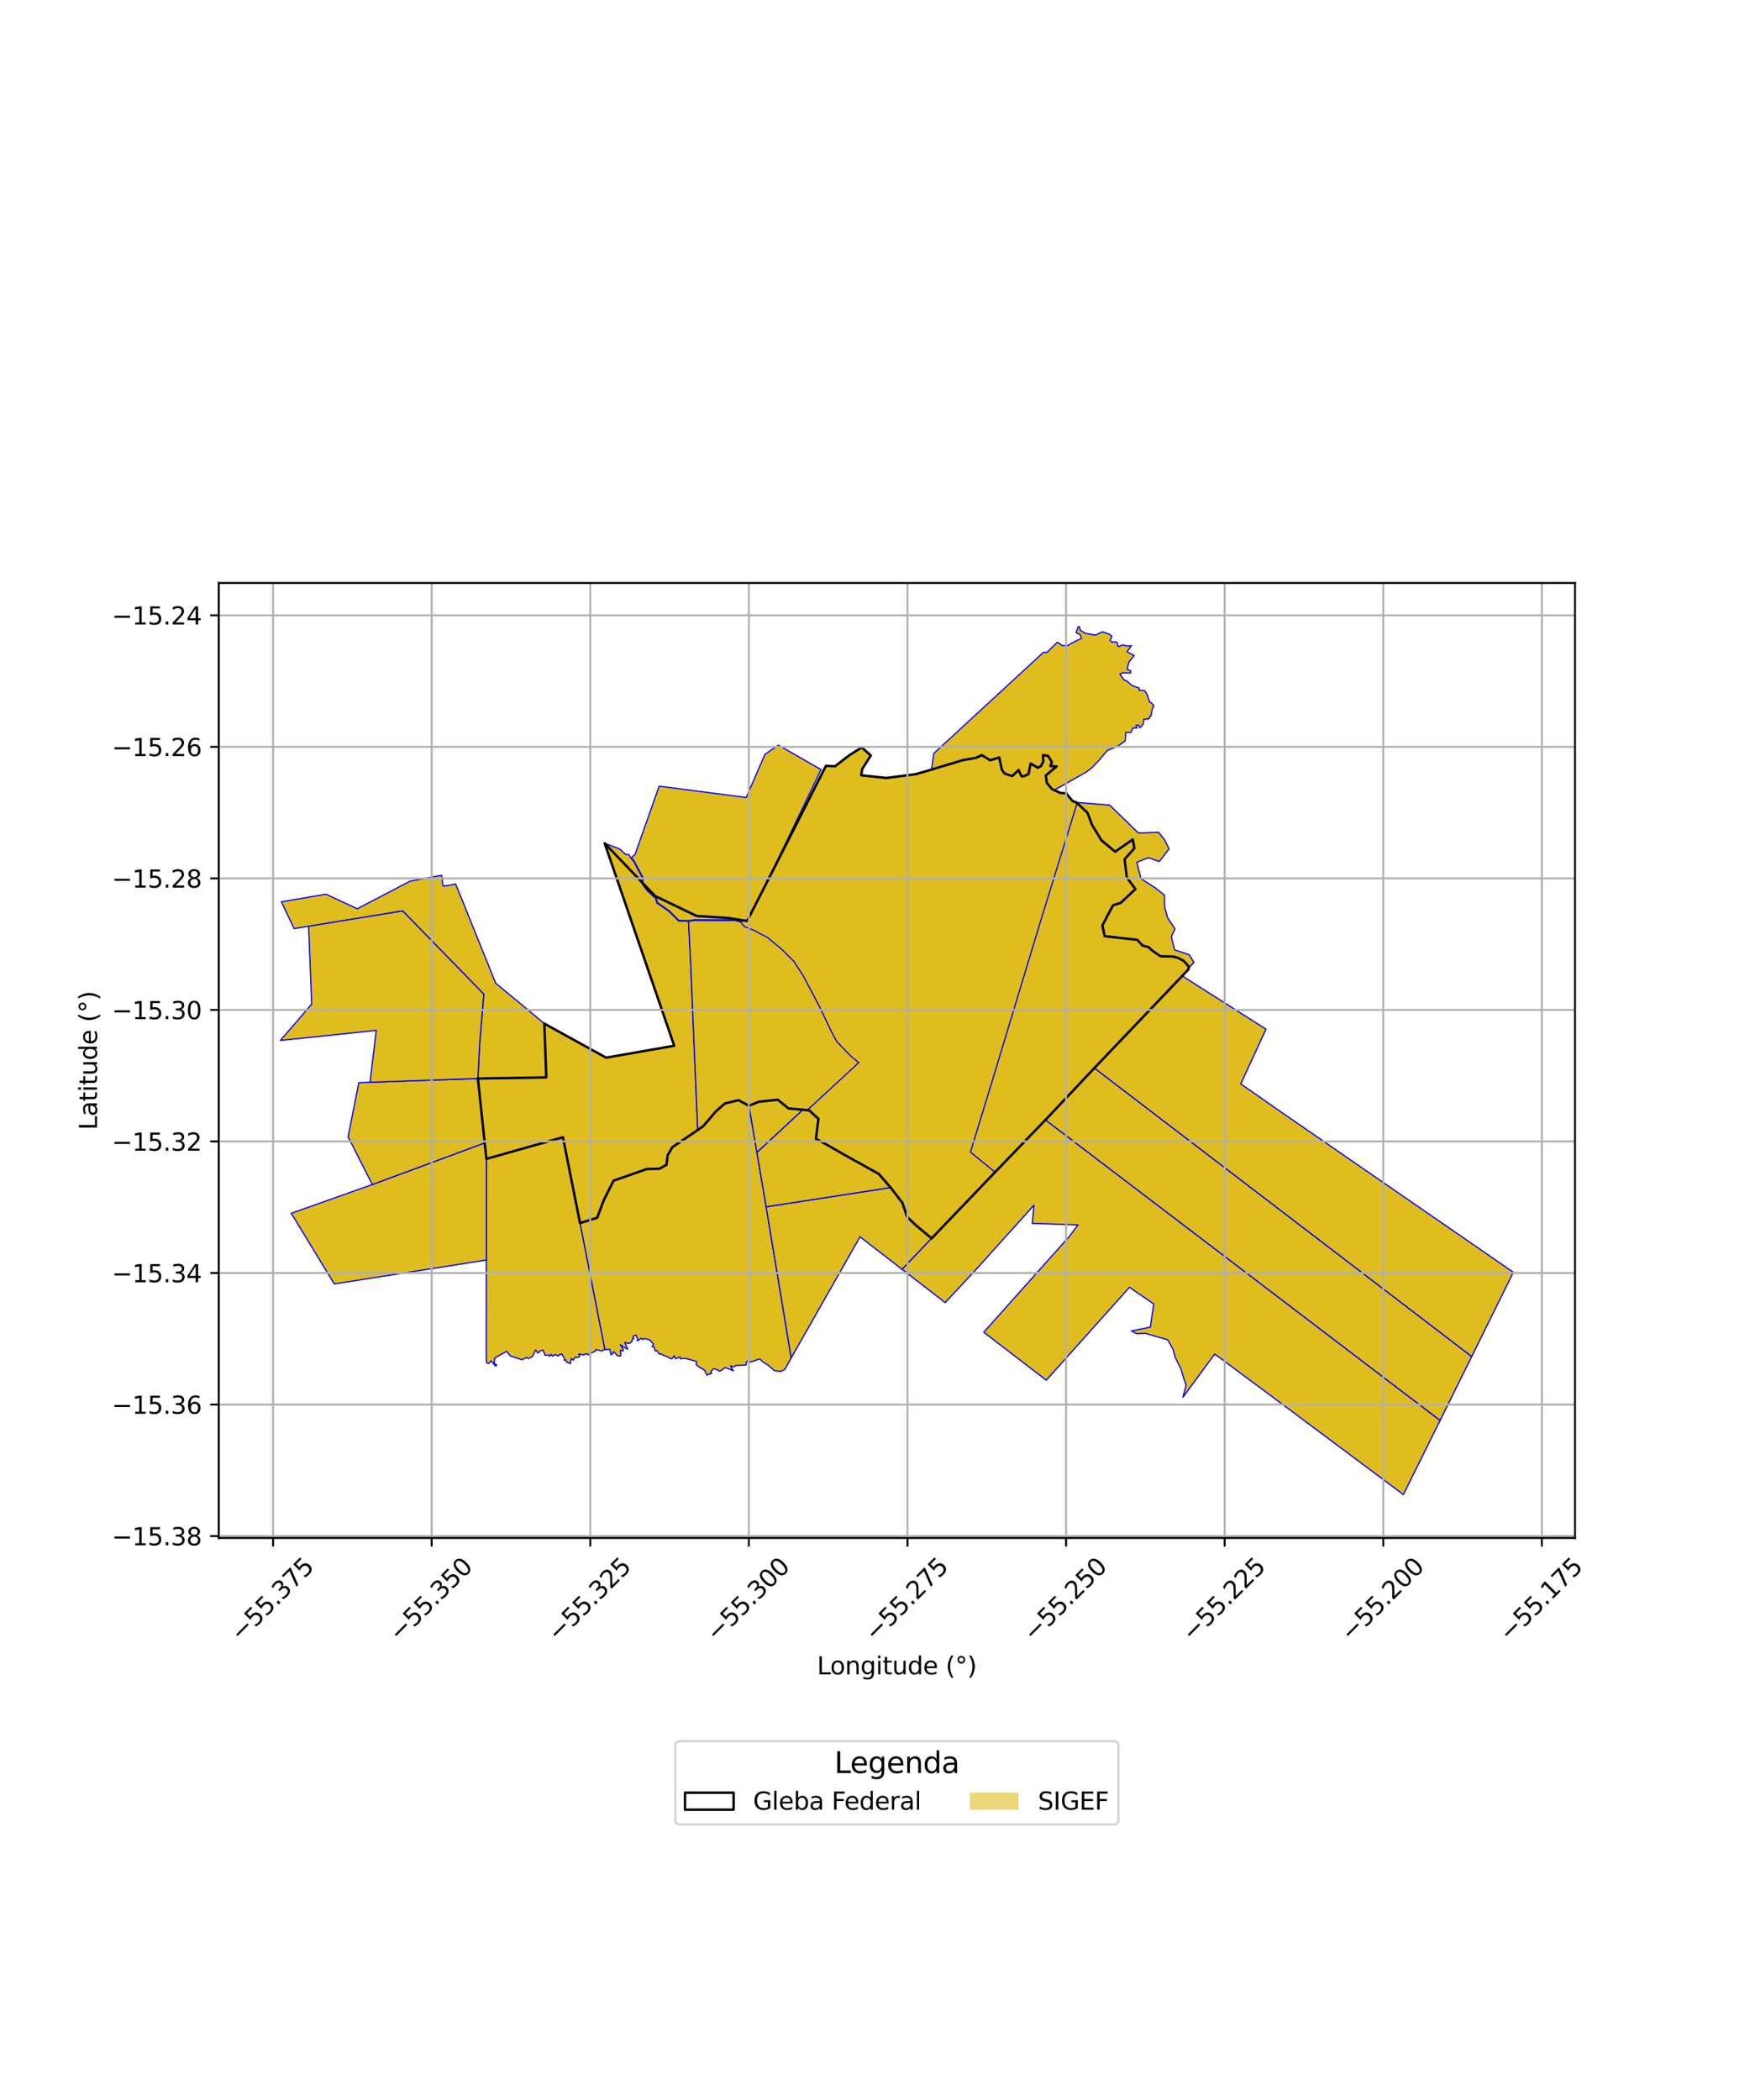 <?xml version="1.0" encoding="utf-8" standalone="no"?>
<!DOCTYPE svg PUBLIC "-//W3C//DTD SVG 1.1//EN"
  "http://www.w3.org/Graphics/SVG/1.1/DTD/svg11.dtd">
<svg xmlns:xlink="http://www.w3.org/1999/xlink" width="720pt" height="864pt" viewBox="0 0 720 864" xmlns="http://www.w3.org/2000/svg" version="1.1">
 <defs>
  <style type="text/css">*{stroke-linejoin: round; stroke-linecap: butt}</style>
 </defs>
 <g id="figure_1">
  <g id="patch_1">
   <path d="M 0 864 
L 720 864 
L 720 0 
L 0 0 
z
" style="fill: #ffffff"/>
  </g>
  <g id="axes_1">
   <g id="patch_2">
    <path d="M 90 632.772 
L 648 632.772 
L 648 239.868 
L 90 239.868 
z
" style="fill: #ffffff"/>
   </g>
   <g id="PatchCollection_1">
    <path d="M 181.757 360.111 
L 182.255 364.53 
L 184.453 364.307 
L 187.42 363.673 
L 190.352 370.771 
L 192.469 376.084 
L 203.936 404.515 
L 216.134 414.587 
L 223.954 421.149 
L 224.758 443.279 
L 196.628 443.729 
L 197.355 429.24 
L 199.049 409.044 
L 165.669 374.792 
L 126.977 381.093 
L 120.997 382.066 
L 116.838 373.272 
L 115.772 371.02 
L 134.124 367.902 
L 146.997 373.89 
L 157.26 368.523 
L 168.69 362.545 
L 181.757 360.111 
" clip-path="url(#pe971ddb2fb)" style="fill: #e0bd1f; stroke: #0000ff; stroke-width: 0.5"/>
    <path d="M 450.259 439.428 
L 605.514 558.109 
L 592.481 584.436 
L 430.047 460.747 
L 450.259 439.428 
" clip-path="url(#pe971ddb2fb)" style="fill: #e0bd1f; stroke: #0000ff; stroke-width: 0.5"/>
    <path d="M 303.851 452.661 
L 308.149 454.952 
L 315.223 496.514 
L 325.528 558.669 
L 322.898 563.41 
L 321.18 564.263 
L 318.628 563.946 
L 316.146 561.777 
L 313.671 560.202 
L 312.734 559.119 
L 311.537 559.424 
L 310.2 559.949 
L 308.473 560.417 
L 307.953 559.797 
L 306.936 560.517 
L 307.018 561.568 
L 304.701 561.744 
L 302.984 561.739 
L 301.755 562.37 
L 300.616 561.905 
L 301.084 562.955 
L 301.744 564.012 
L 300.556 563.454 
L 299.846 563.174 
L 298.188 562.686 
L 297.539 563.302 
L 296.166 564.183 
L 295.196 563.646 
L 293.956 563.159 
L 293.361 563.241 
L 292.388 564.509 
L 292.815 565.079 
L 291.441 565.439 
L 290.835 565.81 
L 289.858 563.695 
L 287.599 562.396 
L 286.596 561.625 
L 286.456 560.113 
L 282.903 559.11 
L 281.064 558.847 
L 280.006 559.085 
L 279.726 558.317 
L 277.866 558.998 
L 277.373 557.833 
L 276.576 558.932 
L 276.171 559.058 
L 274.25 558.096 
L 272.527 557.426 
L 272.05 557.028 
L 271.326 557.143 
L 270.194 555.611 
L 269.632 555.875 
L 269.121 554.223 
L 268.239 554.013 
L 268.928 553.076 
L 267.315 551.26 
L 265.145 550.704 
L 264.461 551.114 
L 263.931 550.604 
L 262.153 551.652 
L 262.305 550.924 
L 261.69 549.252 
L 260.418 549.764 
L 260.769 550.773 
L 260.253 550.824 
L 260.024 551.783 
L 259.59 552.246 
L 258.849 552.806 
L 257.072 552.301 
L 258.218 555.024 
L 258.113 555.124 
L 255.2 553.241 
L 256.456 555.228 
L 256.382 555.821 
L 255.265 555.484 
L 255.426 557.376 
L 255.216 557.936 
L 253.958 557.731 
L 253.599 557.299 
L 252.478 556.131 
L 251.891 557.195 
L 251.389 557.427 
L 250.861 555.121 
L 248.835 555.26 
L 238.635 503.219 
L 245.669 501.029 
L 248.45 493.743 
L 252.425 485.757 
L 266.204 480.946 
L 271.298 480.865 
L 274.185 479.263 
L 274.692 475.28 
L 276.61 472.013 
L 279.23 470.21 
L 287.056 464.938 
L 289.422 463.24 
L 294.544 457.237 
L 298.294 453.986 
L 303.851 452.661 
" clip-path="url(#pe971ddb2fb)" style="fill: #e0bd1f; stroke: #0000ff; stroke-width: 0.5"/>
    <path d="M 231.603 467.903 
L 238.635 503.219 
L 248.835 555.26 
L 247.582 555.823 
L 245.114 555.257 
L 244.897 555.974 
L 242.793 556.785 
L 242.336 557.25 
L 241.877 557.384 
L 241.224 556.924 
L 240.108 557.485 
L 238.141 557.054 
L 238.484 558.138 
L 238.317 558.101 
L 237.735 558.523 
L 236.731 558.354 
L 235.863 559.402 
L 235.948 559.624 
L 234.992 558.946 
L 234.63 561.136 
L 234.262 560.785 
L 233.194 560.433 
L 232.668 559.46 
L 232.128 559.68 
L 232.352 559.171 
L 231.107 557.038 
L 229.871 557.477 
L 229.671 557.938 
L 228.364 557.28 
L 227.309 558.023 
L 226.841 557.226 
L 226.029 558 
L 225.657 557.491 
L 224.281 557.602 
L 223.443 555.483 
L 221.984 555.84 
L 221.775 556.436 
L 221.197 556.588 
L 220.34 555.393 
L 219.112 558.041 
L 217.405 558.983 
L 216.547 558.48 
L 215.987 558.864 
L 214.695 559.349 
L 214.267 559.296 
L 209.981 557.871 
L 208.447 555.961 
L 204.447 558.211 
L 203.559 558.825 
L 203.311 560.893 
L 204.416 561.657 
L 203.812 562.017 
L 202.04 559.873 
L 201.188 560.86 
L 200.947 561.012 
L 200.285 560.741 
L 200.116 560.231 
L 200.092 558.872 
L 200.064 556.27 
L 200.078 538.334 
L 200.097 518.413 
L 200.11 476.799 
L 212.961 473.165 
L 231.603 467.903 
" clip-path="url(#pe971ddb2fb)" style="fill: #e0bd1f; stroke: #0000ff; stroke-width: 0.5"/>
    <path d="M 366.429 488.589 
L 371.261 494.863 
L 373.223 500.699 
L 376.989 504.252 
L 383.303 509.502 
L 371.144 522.252 
L 353.843 508.861 
L 325.528 558.669 
L 315.223 496.514 
L 366.429 488.589 
" clip-path="url(#pe971ddb2fb)" style="fill: #e0bd1f; stroke: #0000ff; stroke-width: 0.5"/>
    <path d="M 486.361 401.501 
L 520.874 423.431 
L 519.725 425.919 
L 510.481 445.933 
L 527.69 457.933 
L 622.636 523.455 
L 605.514 558.109 
L 450.259 439.428 
L 486.361 401.501 
" clip-path="url(#pe971ddb2fb)" style="fill: #e0bd1f; stroke: #0000ff; stroke-width: 0.5"/>
    <path d="M 199.416 470.23 
L 200.11 476.799 
L 200.097 518.413 
L 137.513 528.247 
L 119.837 499.182 
L 153.188 487.351 
L 199.416 470.23 
" clip-path="url(#pe971ddb2fb)" style="fill: #e0bd1f; stroke: #0000ff; stroke-width: 0.5"/>
    <path d="M 353.321 437.175 
L 399.255 474.101 
L 409.404 482.256 
L 383.303 509.502 
L 376.989 504.252 
L 373.223 500.699 
L 371.261 494.863 
L 366.429 488.589 
L 361.544 482.96 
L 348.157 475.546 
L 339.701 470.707 
L 335.692 468.549 
L 336.722 460.32 
L 332.882 456.806 
L 332.178 456.743 
L 353.321 437.175 
" clip-path="url(#pe971ddb2fb)" style="fill: #e0bd1f; stroke: #0000ff; stroke-width: 0.5"/>
    <path d="M 354.528 307.505 
L 358.272 310.82 
L 354.744 316.393 
L 354.341 318.972 
L 364.697 320.083 
L 376.676 318.531 
L 381.025 317.28 
L 396.117 312.758 
L 401.583 311.796 
L 403.924 310.675 
L 407.409 312.805 
L 411.122 311.637 
L 412.17 316.601 
L 413.09 318.012 
L 413.984 318.514 
L 416.478 319.27 
L 419.1 316.805 
L 420.226 319.351 
L 421.328 319.347 
L 423.151 318.482 
L 424.045 314.148 
L 427.012 315.876 
L 428.234 315.265 
L 429.234 313.353 
L 429.14 310.619 
L 431.238 311.03 
L 432.771 313.515 
L 432.135 315.174 
L 434.739 315.313 
L 430.265 319.069 
L 430.742 322.392 
L 430.965 322.36 
L 432.796 324.652 
L 436.27 326.223 
L 438.784 326.446 
L 439.079 326.897 
L 441.323 329.608 
L 442.92 330.173 
L 447.426 334.415 
L 449.3 339.382 
L 453.153 345.716 
L 458.813 350.426 
L 466.05 345.383 
L 466.711 349.006 
L 462.697 353.5 
L 463.584 360.944 
L 467.139 365.815 
L 461.096 371.463 
L 457.915 372.475 
L 453.551 380.733 
L 454.509 385.175 
L 467.891 386.663 
L 470.12 389.077 
L 472.489 389.623 
L 474.014 391.044 
L 477.451 393.447 
L 482.485 393.54 
L 484.636 394.069 
L 487.055 395.369 
L 489.004 397.574 
L 489.03 398.732 
L 486.21 401.719 
L 450.259 439.428 
L 430.26 460.622 
L 409.404 482.256 
L 383.303 509.502 
L 376.989 504.252 
L 373.223 500.699 
L 371.261 494.863 
L 366.429 488.589 
L 361.544 482.96 
L 348.157 475.546 
L 339.701 470.707 
L 335.692 468.549 
L 336.722 460.32 
L 332.882 456.806 
L 324.385 456.042 
L 320.049 452.475 
L 312.209 453.271 
L 308.149 454.952 
L 303.851 452.661 
L 298.294 453.986 
L 294.544 457.237 
L 289.422 463.24 
L 287.056 464.938 
L 279.23 470.21 
L 276.61 472.013 
L 274.692 475.28 
L 274.185 479.263 
L 271.298 480.865 
L 266.204 480.946 
L 252.425 485.757 
L 248.45 493.743 
L 245.679 501.028 
L 238.635 503.219 
L 231.603 467.903 
L 212.961 473.165 
L 200.11 476.799 
L 196.628 443.729 
L 224.758 443.279 
L 223.954 421.149 
L 249.352 435.156 
L 277.389 430.247 
L 267.022 400.067 
L 248.776 346.949 
L 269.543 368.667 
L 286.59 376.853 
L 299.918 377.704 
L 307.212 378.936 
L 307.721 378.279 
L 315.935 362.18 
L 325.07 344.191 
L 336.95 320.739 
L 339.814 315.093 
L 343.541 315.261 
L 349.498 310.685 
L 354.528 307.505 
" clip-path="url(#pe971ddb2fb)" style="fill: #e0bd1f; stroke: #0000ff; stroke-width: 0.5"/>
    <path d="M 248.776 346.949 
L 254.989 349.304 
L 257.463 351.563 
L 258.669 351.506 
L 259.568 353.031 
L 260.7 354.387 
L 264.301 361.191 
L 264.177 363.31 
L 264.57 364.221 
L 266.442 366.638 
L 269.803 369.682 
L 270.209 371.486 
L 275.258 374.994 
L 279.166 378.927 
L 283.268 379.065 
L 284.051 393.897 
L 287.056 464.938 
L 279.23 470.21 
L 276.61 472.013 
L 274.692 475.28 
L 274.185 479.263 
L 271.298 480.865 
L 266.204 480.946 
L 252.425 485.757 
L 248.45 493.743 
L 245.669 501.029 
L 238.635 503.219 
L 231.603 467.903 
L 212.961 473.165 
L 200.11 476.799 
L 199.416 470.23 
L 196.628 443.729 
L 224.758 443.279 
L 223.954 421.149 
L 249.352 435.156 
L 277.389 430.247 
L 267.022 400.067 
L 248.776 346.949 
" clip-path="url(#pe971ddb2fb)" style="fill: #e0bd1f; stroke: #0000ff; stroke-width: 0.5"/>
    <path d="M 196.628 443.729 
L 199.416 470.23 
L 153.188 487.351 
L 147.806 476.784 
L 143.217 467.747 
L 146.095 453.117 
L 147.641 445.429 
L 152.232 445.27 
L 196.628 443.729 
" clip-path="url(#pe971ddb2fb)" style="fill: #e0bd1f; stroke: #0000ff; stroke-width: 0.5"/>
    <path d="M 320.049 452.475 
L 324.385 456.042 
L 330.354 456.579 
L 311.421 474.172 
L 308.149 454.952 
L 312.209 453.271 
L 320.049 452.475 
" clip-path="url(#pe971ddb2fb)" style="fill: #e0bd1f; stroke: #0000ff; stroke-width: 0.5"/>
    <path d="M 165.669 374.792 
L 199.049 409.044 
L 197.355 429.24 
L 196.628 443.729 
L 152.232 445.27 
L 154.806 423.936 
L 115.364 428.068 
L 128.236 413.12 
L 128.217 412.623 
L 126.977 381.093 
L 165.669 374.792 
" clip-path="url(#pe971ddb2fb)" style="fill: #e0bd1f; stroke: #0000ff; stroke-width: 0.5"/>
    <path d="M 320.261 306.575 
L 337.805 316.635 
L 315.935 362.18 
L 307.74 378.285 
L 304.806 379.114 
L 302.336 378.384 
L 299.304 378.472 
L 285.692 378.428 
L 283.252 378.795 
L 279.281 378.662 
L 275.448 374.804 
L 270.447 371.324 
L 270.033 369.546 
L 266.638 366.454 
L 264.802 364.082 
L 264.448 363.261 
L 264.564 361.142 
L 260.931 354.251 
L 259.772 352.857 
L 261.272 351.545 
L 271.196 323.449 
L 307.012 328.112 
L 314.712 310.353 
L 320.261 306.575 
" clip-path="url(#pe971ddb2fb)" style="fill: #e0bd1f; stroke: #0000ff; stroke-width: 0.5"/>
    <path d="M 330.354 456.579 
L 332.178 456.743 
L 332.882 456.806 
L 336.722 460.32 
L 335.692 468.549 
L 339.701 470.707 
L 348.157 475.546 
L 361.544 482.96 
L 366.429 488.589 
L 315.223 496.514 
L 311.421 474.172 
L 330.354 456.579 
" clip-path="url(#pe971ddb2fb)" style="fill: #e0bd1f; stroke: #0000ff; stroke-width: 0.5"/>
    <path d="M 430.047 460.747 
L 592.481 584.436 
L 577.395 614.912 
L 525.484 576.177 
L 499.775 557.089 
L 486.684 574.862 
L 488.004 569.909 
L 487.109 567.352 
L 485.79 562.983 
L 483.534 558.528 
L 482.622 555.141 
L 480.412 551.225 
L 471.144 548.55 
L 467.665 548.74 
L 465.518 547.592 
L 473.278 546.022 
L 474.69 536.496 
L 464.701 529.626 
L 430.464 567.858 
L 404.754 548.124 
L 440.101 508.537 
L 443.48 503.966 
L 424.715 503.332 
L 425.395 495.839 
L 401.829 522.027 
L 388.875 535.915 
L 371.144 522.252 
L 383.303 509.502 
L 409.404 482.256 
L 430.047 460.747 
" clip-path="url(#pe971ddb2fb)" style="fill: #e0bd1f; stroke: #0000ff; stroke-width: 0.5"/>
    <path d="M 443.231 330.172 
L 456.527 331.23 
L 468.336 342.689 
L 476.683 342.44 
L 479.283 345.742 
L 480.976 349.288 
L 476.948 354.466 
L 472.499 352.885 
L 467.708 354.77 
L 469.451 361.533 
L 475.338 365.287 
L 479.075 368.282 
L 479.146 373.072 
L 480.365 377.565 
L 483.431 382.222 
L 481.898 385.388 
L 483.301 390.844 
L 489.274 392.789 
L 491.192 395.911 
L 486.36 401.42 
L 450.255 439.345 
L 430.047 460.747 
L 409.404 482.256 
L 399.276 474.034 
L 408.439 444.059 
L 428.336 378.29 
L 443.229 330.173 
L 443.231 330.172 
" clip-path="url(#pe971ddb2fb)" style="fill: #e0bd1f; stroke: #0000ff; stroke-width: 0.5"/>
    <path d="M 302.341 378.654 
L 304.717 379.368 
L 306.251 381.203 
L 310.189 382.803 
L 315.676 385.643 
L 321.313 390.268 
L 326.546 395.445 
L 330.556 401.593 
L 337.13 414.081 
L 341.93 424.16 
L 344.165 428.369 
L 346.631 431.016 
L 350.506 434.912 
L 353.321 437.175 
L 332.178 456.743 
L 324.385 456.042 
L 320.049 452.475 
L 312.209 453.271 
L 308.149 454.952 
L 303.851 452.661 
L 298.294 453.986 
L 294.544 457.237 
L 289.422 463.24 
L 287.056 464.938 
L 284.051 393.897 
L 283.268 379.065 
L 285.731 378.694 
L 299.308 378.742 
L 302.341 378.654 
" clip-path="url(#pe971ddb2fb)" style="fill: #e0bd1f; stroke: #0000ff; stroke-width: 0.5"/>
    <path d="M 443.676 257.728 
L 444.143 257.821 
L 444.431 259.304 
L 446.624 260.599 
L 450.66 261.287 
L 453.565 259.945 
L 456.352 260.903 
L 457.465 261.81 
L 456.693 263.473 
L 457.423 264.169 
L 459.186 264.086 
L 459.694 264.425 
L 459.938 265.896 
L 460.422 266.014 
L 461.874 265.302 
L 463.696 265.796 
L 465.5 265.649 
L 463.719 268.087 
L 465.11 268.939 
L 466.617 269.669 
L 464.452 272.444 
L 463.79 274.961 
L 464.006 275.547 
L 465.23 276.02 
L 465.113 276.926 
L 461.707 276.846 
L 460.743 277.443 
L 462.552 279.806 
L 463.576 280.189 
L 465.927 282.138 
L 468.676 283.063 
L 468.679 283.97 
L 470.961 284.14 
L 472.055 285.907 
L 473 288.939 
L 473.619 289.051 
L 474.747 290.352 
L 474.127 291.505 
L 473.508 294.599 
L 472.956 294.836 
L 472.899 295.618 
L 472.357 295.795 
L 470.573 295.934 
L 470.458 297.044 
L 470.449 297.774 
L 469.276 299.209 
L 468.936 299.347 
L 468.446 298.246 
L 467.413 298.518 
L 467.431 298.916 
L 467.961 299.428 
L 466.045 299.528 
L 465.339 301.398 
L 463.189 301.311 
L 462.934 304.854 
L 459.8 307.003 
L 455.548 308.813 
L 452.323 312.616 
L 449.395 315.749 
L 446.829 317.702 
L 433.784 325.086 
L 432.814 324.649 
L 430.982 322.358 
L 430.76 322.39 
L 430.283 319.066 
L 434.756 315.31 
L 432.152 315.171 
L 432.788 313.512 
L 431.254 311.027 
L 429.157 310.617 
L 429.25 313.35 
L 428.25 315.262 
L 427.03 315.873 
L 424.061 314.144 
L 423.167 318.479 
L 421.345 319.344 
L 420.243 319.349 
L 419.117 316.803 
L 416.495 319.267 
L 414.001 318.511 
L 413.106 318.01 
L 412.187 316.599 
L 411.139 311.634 
L 407.426 312.803 
L 403.941 310.672 
L 401.601 311.794 
L 396.133 312.756 
L 383.888 316.426 
L 383.275 316.319 
L 384.209 309.971 
L 429.375 268.318 
L 430.825 268.427 
L 431.315 267.849 
L 435.034 264.234 
L 437.135 265.64 
L 439.203 265.666 
L 440.602 264.754 
L 444.937 262.619 
L 444.394 261.07 
L 442.706 260.282 
L 443.676 257.728 
" clip-path="url(#pe971ddb2fb)" style="fill: #e0bd1f; stroke: #0000ff; stroke-width: 0.5"/>
   </g>
   <g id="PatchCollection_2">
    <path d="M 354.528 307.505 
L 358.272 310.82 
L 354.744 316.393 
L 354.341 318.972 
L 364.697 320.083 
L 376.676 318.531 
L 381.025 317.28 
L 396.117 312.758 
L 401.583 311.796 
L 403.924 310.675 
L 407.409 312.805 
L 411.122 311.637 
L 412.17 316.601 
L 413.09 318.012 
L 413.984 318.514 
L 416.478 319.27 
L 419.1 316.805 
L 420.226 319.351 
L 421.328 319.347 
L 423.151 318.482 
L 424.045 314.148 
L 427.012 315.876 
L 428.234 315.265 
L 429.234 313.353 
L 429.14 310.619 
L 431.238 311.03 
L 432.771 313.515 
L 432.135 315.174 
L 434.739 315.313 
L 430.265 319.069 
L 430.742 322.392 
L 430.965 322.36 
L 432.796 324.652 
L 436.27 326.223 
L 438.784 326.446 
L 439.079 326.897 
L 441.323 329.608 
L 442.92 330.173 
L 447.426 334.415 
L 449.3 339.382 
L 453.153 345.716 
L 458.813 350.426 
L 466.05 345.383 
L 466.711 349.006 
L 462.697 353.5 
L 463.584 360.944 
L 467.139 365.815 
L 461.096 371.463 
L 457.915 372.475 
L 453.551 380.733 
L 454.509 385.175 
L 467.891 386.663 
L 470.12 389.077 
L 472.489 389.623 
L 474.014 391.044 
L 477.451 393.447 
L 482.485 393.54 
L 484.636 394.069 
L 487.055 395.369 
L 489.004 397.574 
L 489.03 398.732 
L 486.21 401.719 
L 450.259 439.428 
L 430.26 460.622 
L 409.404 482.256 
L 383.303 509.502 
L 376.989 504.252 
L 373.223 500.699 
L 371.261 494.863 
L 366.429 488.589 
L 361.544 482.96 
L 348.157 475.546 
L 339.701 470.707 
L 335.692 468.549 
L 336.722 460.32 
L 332.882 456.806 
L 324.385 456.042 
L 320.049 452.475 
L 312.209 453.271 
L 308.149 454.952 
L 303.851 452.661 
L 298.294 453.986 
L 294.544 457.237 
L 289.422 463.24 
L 287.056 464.938 
L 279.23 470.21 
L 276.61 472.013 
L 274.692 475.28 
L 274.185 479.263 
L 271.298 480.865 
L 266.204 480.946 
L 252.425 485.757 
L 248.45 493.743 
L 245.679 501.028 
L 238.635 503.219 
L 231.603 467.903 
L 212.961 473.165 
L 200.11 476.799 
L 196.628 443.729 
L 224.758 443.279 
L 223.954 421.149 
L 249.352 435.156 
L 277.389 430.247 
L 267.022 400.067 
L 248.776 346.949 
L 269.543 368.667 
L 286.59 376.853 
L 299.918 377.704 
L 307.212 378.936 
L 307.721 378.279 
L 315.935 362.18 
L 325.07 344.191 
L 336.95 320.739 
L 339.814 315.093 
L 343.541 315.261 
L 349.498 310.685 
L 354.528 307.505 
" clip-path="url(#pe971ddb2fb)" style="fill: none; stroke: #000000"/>
   </g>
   <g id="matplotlib.axis_1">
    <g id="xtick_1">
     <g id="line2d_1">
      <path d="M 112.358 632.772 
L 112.358 239.868 
" clip-path="url(#pe971ddb2fb)" style="fill: none; stroke: #b0b0b0; stroke-width: 0.8; stroke-linecap: square"/>
     </g>
     <g id="line2d_2">
      <defs>
       <path id="mc4b47016a8" d="M 0 0 
L 0 3.5 
" style="stroke: #000000; stroke-width: 0.8"/>
      </defs>
      <g>
       <use xlink:href="#mc4b47016a8" x="112.358" y="632.772" style="stroke: #000000; stroke-width: 0.8"/>
      </g>
     </g>
     <g id="text_1">
      <!-- −55.375 -->
      <g transform="translate(98.976 675.812) rotate(-45) scale(0.1 -0.1)">
       <defs>
        <path id="DejaVuSans-2212" d="M 678 2272 
L 4684 2272 
L 4684 1741 
L 678 1741 
L 678 2272 
z
" transform="scale(0.016)"/>
        <path id="DejaVuSans-35" d="M 691 4666 
L 3169 4666 
L 3169 4134 
L 1269 4134 
L 1269 2991 
Q 1406 3038 1543 3061 
Q 1681 3084 1819 3084 
Q 2600 3084 3056 2656 
Q 3513 2228 3513 1497 
Q 3513 744 3044 326 
Q 2575 -91 1722 -91 
Q 1428 -91 1123 -41 
Q 819 9 494 109 
L 494 744 
Q 775 591 1075 516 
Q 1375 441 1709 441 
Q 2250 441 2565 725 
Q 2881 1009 2881 1497 
Q 2881 1984 2565 2268 
Q 2250 2553 1709 2553 
Q 1456 2553 1204 2497 
Q 953 2441 691 2322 
L 691 4666 
z
" transform="scale(0.016)"/>
        <path id="DejaVuSans-2e" d="M 684 794 
L 1344 794 
L 1344 0 
L 684 0 
L 684 794 
z
" transform="scale(0.016)"/>
        <path id="DejaVuSans-33" d="M 2597 2516 
Q 3050 2419 3304 2112 
Q 3559 1806 3559 1356 
Q 3559 666 3084 287 
Q 2609 -91 1734 -91 
Q 1441 -91 1130 -33 
Q 819 25 488 141 
L 488 750 
Q 750 597 1062 519 
Q 1375 441 1716 441 
Q 2309 441 2620 675 
Q 2931 909 2931 1356 
Q 2931 1769 2642 2001 
Q 2353 2234 1838 2234 
L 1294 2234 
L 1294 2753 
L 1863 2753 
Q 2328 2753 2575 2939 
Q 2822 3125 2822 3475 
Q 2822 3834 2567 4026 
Q 2313 4219 1838 4219 
Q 1578 4219 1281 4162 
Q 984 4106 628 3988 
L 628 4550 
Q 988 4650 1302 4700 
Q 1616 4750 1894 4750 
Q 2613 4750 3031 4423 
Q 3450 4097 3450 3541 
Q 3450 3153 3228 2886 
Q 3006 2619 2597 2516 
z
" transform="scale(0.016)"/>
        <path id="DejaVuSans-37" d="M 525 4666 
L 3525 4666 
L 3525 4397 
L 1831 0 
L 1172 0 
L 2766 4134 
L 525 4134 
L 525 4666 
z
" transform="scale(0.016)"/>
       </defs>
       <use xlink:href="#DejaVuSans-2212"/>
       <use xlink:href="#DejaVuSans-35" transform="translate(83.789 0)"/>
       <use xlink:href="#DejaVuSans-35" transform="translate(147.412 0)"/>
       <use xlink:href="#DejaVuSans-2e" transform="translate(211.035 0)"/>
       <use xlink:href="#DejaVuSans-33" transform="translate(242.822 0)"/>
       <use xlink:href="#DejaVuSans-37" transform="translate(306.445 0)"/>
       <use xlink:href="#DejaVuSans-35" transform="translate(370.068 0)"/>
      </g>
     </g>
    </g>
    <g id="xtick_2">
     <g id="line2d_3">
      <path d="M 177.61 632.772 
L 177.61 239.868 
" clip-path="url(#pe971ddb2fb)" style="fill: none; stroke: #b0b0b0; stroke-width: 0.8; stroke-linecap: square"/>
     </g>
     <g id="line2d_4">
      <g>
       <use xlink:href="#mc4b47016a8" x="177.61" y="632.772" style="stroke: #000000; stroke-width: 0.8"/>
      </g>
     </g>
     <g id="text_2">
      <!-- −55.350 -->
      <g transform="translate(164.227 675.812) rotate(-45) scale(0.1 -0.1)">
       <defs>
        <path id="DejaVuSans-30" d="M 2034 4250 
Q 1547 4250 1301 3770 
Q 1056 3291 1056 2328 
Q 1056 1369 1301 889 
Q 1547 409 2034 409 
Q 2525 409 2770 889 
Q 3016 1369 3016 2328 
Q 3016 3291 2770 3770 
Q 2525 4250 2034 4250 
z
M 2034 4750 
Q 2819 4750 3233 4129 
Q 3647 3509 3647 2328 
Q 3647 1150 3233 529 
Q 2819 -91 2034 -91 
Q 1250 -91 836 529 
Q 422 1150 422 2328 
Q 422 3509 836 4129 
Q 1250 4750 2034 4750 
z
" transform="scale(0.016)"/>
       </defs>
       <use xlink:href="#DejaVuSans-2212"/>
       <use xlink:href="#DejaVuSans-35" transform="translate(83.789 0)"/>
       <use xlink:href="#DejaVuSans-35" transform="translate(147.412 0)"/>
       <use xlink:href="#DejaVuSans-2e" transform="translate(211.035 0)"/>
       <use xlink:href="#DejaVuSans-33" transform="translate(242.822 0)"/>
       <use xlink:href="#DejaVuSans-35" transform="translate(306.445 0)"/>
       <use xlink:href="#DejaVuSans-30" transform="translate(370.068 0)"/>
      </g>
     </g>
    </g>
    <g id="xtick_3">
     <g id="line2d_5">
      <path d="M 242.861 632.772 
L 242.861 239.868 
" clip-path="url(#pe971ddb2fb)" style="fill: none; stroke: #b0b0b0; stroke-width: 0.8; stroke-linecap: square"/>
     </g>
     <g id="line2d_6">
      <g>
       <use xlink:href="#mc4b47016a8" x="242.861" y="632.772" style="stroke: #000000; stroke-width: 0.8"/>
      </g>
     </g>
     <g id="text_3">
      <!-- −55.325 -->
      <g transform="translate(229.478 675.812) rotate(-45) scale(0.1 -0.1)">
       <defs>
        <path id="DejaVuSans-32" d="M 1228 531 
L 3431 531 
L 3431 0 
L 469 0 
L 469 531 
Q 828 903 1448 1529 
Q 2069 2156 2228 2338 
Q 2531 2678 2651 2914 
Q 2772 3150 2772 3378 
Q 2772 3750 2511 3984 
Q 2250 4219 1831 4219 
Q 1534 4219 1204 4116 
Q 875 4013 500 3803 
L 500 4441 
Q 881 4594 1212 4672 
Q 1544 4750 1819 4750 
Q 2544 4750 2975 4387 
Q 3406 4025 3406 3419 
Q 3406 3131 3298 2873 
Q 3191 2616 2906 2266 
Q 2828 2175 2409 1742 
Q 1991 1309 1228 531 
z
" transform="scale(0.016)"/>
       </defs>
       <use xlink:href="#DejaVuSans-2212"/>
       <use xlink:href="#DejaVuSans-35" transform="translate(83.789 0)"/>
       <use xlink:href="#DejaVuSans-35" transform="translate(147.412 0)"/>
       <use xlink:href="#DejaVuSans-2e" transform="translate(211.035 0)"/>
       <use xlink:href="#DejaVuSans-33" transform="translate(242.822 0)"/>
       <use xlink:href="#DejaVuSans-32" transform="translate(306.445 0)"/>
       <use xlink:href="#DejaVuSans-35" transform="translate(370.068 0)"/>
      </g>
     </g>
    </g>
    <g id="xtick_4">
     <g id="line2d_7">
      <path d="M 308.112 632.772 
L 308.112 239.868 
" clip-path="url(#pe971ddb2fb)" style="fill: none; stroke: #b0b0b0; stroke-width: 0.8; stroke-linecap: square"/>
     </g>
     <g id="line2d_8">
      <g>
       <use xlink:href="#mc4b47016a8" x="308.112" y="632.772" style="stroke: #000000; stroke-width: 0.8"/>
      </g>
     </g>
     <g id="text_4">
      <!-- −55.300 -->
      <g transform="translate(294.729 675.812) rotate(-45) scale(0.1 -0.1)">
       <use xlink:href="#DejaVuSans-2212"/>
       <use xlink:href="#DejaVuSans-35" transform="translate(83.789 0)"/>
       <use xlink:href="#DejaVuSans-35" transform="translate(147.412 0)"/>
       <use xlink:href="#DejaVuSans-2e" transform="translate(211.035 0)"/>
       <use xlink:href="#DejaVuSans-33" transform="translate(242.822 0)"/>
       <use xlink:href="#DejaVuSans-30" transform="translate(306.445 0)"/>
       <use xlink:href="#DejaVuSans-30" transform="translate(370.068 0)"/>
      </g>
     </g>
    </g>
    <g id="xtick_5">
     <g id="line2d_9">
      <path d="M 373.363 632.772 
L 373.363 239.868 
" clip-path="url(#pe971ddb2fb)" style="fill: none; stroke: #b0b0b0; stroke-width: 0.8; stroke-linecap: square"/>
     </g>
     <g id="line2d_10">
      <g>
       <use xlink:href="#mc4b47016a8" x="373.363" y="632.772" style="stroke: #000000; stroke-width: 0.8"/>
      </g>
     </g>
     <g id="text_5">
      <!-- −55.275 -->
      <g transform="translate(359.98 675.812) rotate(-45) scale(0.1 -0.1)">
       <use xlink:href="#DejaVuSans-2212"/>
       <use xlink:href="#DejaVuSans-35" transform="translate(83.789 0)"/>
       <use xlink:href="#DejaVuSans-35" transform="translate(147.412 0)"/>
       <use xlink:href="#DejaVuSans-2e" transform="translate(211.035 0)"/>
       <use xlink:href="#DejaVuSans-32" transform="translate(242.822 0)"/>
       <use xlink:href="#DejaVuSans-37" transform="translate(306.445 0)"/>
       <use xlink:href="#DejaVuSans-35" transform="translate(370.068 0)"/>
      </g>
     </g>
    </g>
    <g id="xtick_6">
     <g id="line2d_11">
      <path d="M 438.614 632.772 
L 438.614 239.868 
" clip-path="url(#pe971ddb2fb)" style="fill: none; stroke: #b0b0b0; stroke-width: 0.8; stroke-linecap: square"/>
     </g>
     <g id="line2d_12">
      <g>
       <use xlink:href="#mc4b47016a8" x="438.614" y="632.772" style="stroke: #000000; stroke-width: 0.8"/>
      </g>
     </g>
     <g id="text_6">
      <!-- −55.250 -->
      <g transform="translate(425.231 675.812) rotate(-45) scale(0.1 -0.1)">
       <use xlink:href="#DejaVuSans-2212"/>
       <use xlink:href="#DejaVuSans-35" transform="translate(83.789 0)"/>
       <use xlink:href="#DejaVuSans-35" transform="translate(147.412 0)"/>
       <use xlink:href="#DejaVuSans-2e" transform="translate(211.035 0)"/>
       <use xlink:href="#DejaVuSans-32" transform="translate(242.822 0)"/>
       <use xlink:href="#DejaVuSans-35" transform="translate(306.445 0)"/>
       <use xlink:href="#DejaVuSans-30" transform="translate(370.068 0)"/>
      </g>
     </g>
    </g>
    <g id="xtick_7">
     <g id="line2d_13">
      <path d="M 503.865 632.772 
L 503.865 239.868 
" clip-path="url(#pe971ddb2fb)" style="fill: none; stroke: #b0b0b0; stroke-width: 0.8; stroke-linecap: square"/>
     </g>
     <g id="line2d_14">
      <g>
       <use xlink:href="#mc4b47016a8" x="503.865" y="632.772" style="stroke: #000000; stroke-width: 0.8"/>
      </g>
     </g>
     <g id="text_7">
      <!-- −55.225 -->
      <g transform="translate(490.482 675.812) rotate(-45) scale(0.1 -0.1)">
       <use xlink:href="#DejaVuSans-2212"/>
       <use xlink:href="#DejaVuSans-35" transform="translate(83.789 0)"/>
       <use xlink:href="#DejaVuSans-35" transform="translate(147.412 0)"/>
       <use xlink:href="#DejaVuSans-2e" transform="translate(211.035 0)"/>
       <use xlink:href="#DejaVuSans-32" transform="translate(242.822 0)"/>
       <use xlink:href="#DejaVuSans-32" transform="translate(306.445 0)"/>
       <use xlink:href="#DejaVuSans-35" transform="translate(370.068 0)"/>
      </g>
     </g>
    </g>
    <g id="xtick_8">
     <g id="line2d_15">
      <path d="M 569.116 632.772 
L 569.116 239.868 
" clip-path="url(#pe971ddb2fb)" style="fill: none; stroke: #b0b0b0; stroke-width: 0.8; stroke-linecap: square"/>
     </g>
     <g id="line2d_16">
      <g>
       <use xlink:href="#mc4b47016a8" x="569.116" y="632.772" style="stroke: #000000; stroke-width: 0.8"/>
      </g>
     </g>
     <g id="text_8">
      <!-- −55.200 -->
      <g transform="translate(555.733 675.812) rotate(-45) scale(0.1 -0.1)">
       <use xlink:href="#DejaVuSans-2212"/>
       <use xlink:href="#DejaVuSans-35" transform="translate(83.789 0)"/>
       <use xlink:href="#DejaVuSans-35" transform="translate(147.412 0)"/>
       <use xlink:href="#DejaVuSans-2e" transform="translate(211.035 0)"/>
       <use xlink:href="#DejaVuSans-32" transform="translate(242.822 0)"/>
       <use xlink:href="#DejaVuSans-30" transform="translate(306.445 0)"/>
       <use xlink:href="#DejaVuSans-30" transform="translate(370.068 0)"/>
      </g>
     </g>
    </g>
    <g id="xtick_9">
     <g id="line2d_17">
      <path d="M 634.367 632.772 
L 634.367 239.868 
" clip-path="url(#pe971ddb2fb)" style="fill: none; stroke: #b0b0b0; stroke-width: 0.8; stroke-linecap: square"/>
     </g>
     <g id="line2d_18">
      <g>
       <use xlink:href="#mc4b47016a8" x="634.367" y="632.772" style="stroke: #000000; stroke-width: 0.8"/>
      </g>
     </g>
     <g id="text_9">
      <!-- −55.175 -->
      <g transform="translate(620.984 675.812) rotate(-45) scale(0.1 -0.1)">
       <defs>
        <path id="DejaVuSans-31" d="M 794 531 
L 1825 531 
L 1825 4091 
L 703 3866 
L 703 4441 
L 1819 4666 
L 2450 4666 
L 2450 531 
L 3481 531 
L 3481 0 
L 794 0 
L 794 531 
z
" transform="scale(0.016)"/>
       </defs>
       <use xlink:href="#DejaVuSans-2212"/>
       <use xlink:href="#DejaVuSans-35" transform="translate(83.789 0)"/>
       <use xlink:href="#DejaVuSans-35" transform="translate(147.412 0)"/>
       <use xlink:href="#DejaVuSans-2e" transform="translate(211.035 0)"/>
       <use xlink:href="#DejaVuSans-31" transform="translate(242.822 0)"/>
       <use xlink:href="#DejaVuSans-37" transform="translate(306.445 0)"/>
       <use xlink:href="#DejaVuSans-35" transform="translate(370.068 0)"/>
      </g>
     </g>
    </g>
    <g id="text_10">
     <!-- Longitude (°) -->
     <g transform="translate(336.14 688.881) scale(0.1 -0.1)">
      <defs>
       <path id="DejaVuSans-4c" d="M 628 4666 
L 1259 4666 
L 1259 531 
L 3531 531 
L 3531 0 
L 628 0 
L 628 4666 
z
" transform="scale(0.016)"/>
       <path id="DejaVuSans-6f" d="M 1959 3097 
Q 1497 3097 1228 2736 
Q 959 2375 959 1747 
Q 959 1119 1226 758 
Q 1494 397 1959 397 
Q 2419 397 2687 759 
Q 2956 1122 2956 1747 
Q 2956 2369 2687 2733 
Q 2419 3097 1959 3097 
z
M 1959 3584 
Q 2709 3584 3137 3096 
Q 3566 2609 3566 1747 
Q 3566 888 3137 398 
Q 2709 -91 1959 -91 
Q 1206 -91 779 398 
Q 353 888 353 1747 
Q 353 2609 779 3096 
Q 1206 3584 1959 3584 
z
" transform="scale(0.016)"/>
       <path id="DejaVuSans-6e" d="M 3513 2113 
L 3513 0 
L 2938 0 
L 2938 2094 
Q 2938 2591 2744 2837 
Q 2550 3084 2163 3084 
Q 1697 3084 1428 2787 
Q 1159 2491 1159 1978 
L 1159 0 
L 581 0 
L 581 3500 
L 1159 3500 
L 1159 2956 
Q 1366 3272 1645 3428 
Q 1925 3584 2291 3584 
Q 2894 3584 3203 3211 
Q 3513 2838 3513 2113 
z
" transform="scale(0.016)"/>
       <path id="DejaVuSans-67" d="M 2906 1791 
Q 2906 2416 2648 2759 
Q 2391 3103 1925 3103 
Q 1463 3103 1205 2759 
Q 947 2416 947 1791 
Q 947 1169 1205 825 
Q 1463 481 1925 481 
Q 2391 481 2648 825 
Q 2906 1169 2906 1791 
z
M 3481 434 
Q 3481 -459 3084 -895 
Q 2688 -1331 1869 -1331 
Q 1566 -1331 1297 -1286 
Q 1028 -1241 775 -1147 
L 775 -588 
Q 1028 -725 1275 -790 
Q 1522 -856 1778 -856 
Q 2344 -856 2625 -561 
Q 2906 -266 2906 331 
L 2906 616 
Q 2728 306 2450 153 
Q 2172 0 1784 0 
Q 1141 0 747 490 
Q 353 981 353 1791 
Q 353 2603 747 3093 
Q 1141 3584 1784 3584 
Q 2172 3584 2450 3431 
Q 2728 3278 2906 2969 
L 2906 3500 
L 3481 3500 
L 3481 434 
z
" transform="scale(0.016)"/>
       <path id="DejaVuSans-69" d="M 603 3500 
L 1178 3500 
L 1178 0 
L 603 0 
L 603 3500 
z
M 603 4863 
L 1178 4863 
L 1178 4134 
L 603 4134 
L 603 4863 
z
" transform="scale(0.016)"/>
       <path id="DejaVuSans-74" d="M 1172 4494 
L 1172 3500 
L 2356 3500 
L 2356 3053 
L 1172 3053 
L 1172 1153 
Q 1172 725 1289 603 
Q 1406 481 1766 481 
L 2356 481 
L 2356 0 
L 1766 0 
Q 1100 0 847 248 
Q 594 497 594 1153 
L 594 3053 
L 172 3053 
L 172 3500 
L 594 3500 
L 594 4494 
L 1172 4494 
z
" transform="scale(0.016)"/>
       <path id="DejaVuSans-75" d="M 544 1381 
L 544 3500 
L 1119 3500 
L 1119 1403 
Q 1119 906 1312 657 
Q 1506 409 1894 409 
Q 2359 409 2629 706 
Q 2900 1003 2900 1516 
L 2900 3500 
L 3475 3500 
L 3475 0 
L 2900 0 
L 2900 538 
Q 2691 219 2414 64 
Q 2138 -91 1772 -91 
Q 1169 -91 856 284 
Q 544 659 544 1381 
z
M 1991 3584 
L 1991 3584 
z
" transform="scale(0.016)"/>
       <path id="DejaVuSans-64" d="M 2906 2969 
L 2906 4863 
L 3481 4863 
L 3481 0 
L 2906 0 
L 2906 525 
Q 2725 213 2448 61 
Q 2172 -91 1784 -91 
Q 1150 -91 751 415 
Q 353 922 353 1747 
Q 353 2572 751 3078 
Q 1150 3584 1784 3584 
Q 2172 3584 2448 3432 
Q 2725 3281 2906 2969 
z
M 947 1747 
Q 947 1113 1208 752 
Q 1469 391 1925 391 
Q 2381 391 2643 752 
Q 2906 1113 2906 1747 
Q 2906 2381 2643 2742 
Q 2381 3103 1925 3103 
Q 1469 3103 1208 2742 
Q 947 2381 947 1747 
z
" transform="scale(0.016)"/>
       <path id="DejaVuSans-65" d="M 3597 1894 
L 3597 1613 
L 953 1613 
Q 991 1019 1311 708 
Q 1631 397 2203 397 
Q 2534 397 2845 478 
Q 3156 559 3463 722 
L 3463 178 
Q 3153 47 2828 -22 
Q 2503 -91 2169 -91 
Q 1331 -91 842 396 
Q 353 884 353 1716 
Q 353 2575 817 3079 
Q 1281 3584 2069 3584 
Q 2775 3584 3186 3129 
Q 3597 2675 3597 1894 
z
M 3022 2063 
Q 3016 2534 2758 2815 
Q 2500 3097 2075 3097 
Q 1594 3097 1305 2825 
Q 1016 2553 972 2059 
L 3022 2063 
z
" transform="scale(0.016)"/>
       <path id="DejaVuSans-20" transform="scale(0.016)"/>
       <path id="DejaVuSans-28" d="M 1984 4856 
Q 1566 4138 1362 3434 
Q 1159 2731 1159 2009 
Q 1159 1288 1364 580 
Q 1569 -128 1984 -844 
L 1484 -844 
Q 1016 -109 783 600 
Q 550 1309 550 2009 
Q 550 2706 781 3412 
Q 1013 4119 1484 4856 
L 1984 4856 
z
" transform="scale(0.016)"/>
       <path id="DejaVuSans-b0" d="M 1600 4347 
Q 1350 4347 1178 4173 
Q 1006 4000 1006 3750 
Q 1006 3503 1178 3333 
Q 1350 3163 1600 3163 
Q 1850 3163 2022 3333 
Q 2194 3503 2194 3750 
Q 2194 3997 2020 4172 
Q 1847 4347 1600 4347 
z
M 1600 4750 
Q 1800 4750 1984 4673 
Q 2169 4597 2303 4453 
Q 2447 4313 2519 4134 
Q 2591 3956 2591 3750 
Q 2591 3338 2302 3052 
Q 2013 2766 1594 2766 
Q 1172 2766 890 3047 
Q 609 3328 609 3750 
Q 609 4169 896 4459 
Q 1184 4750 1600 4750 
z
" transform="scale(0.016)"/>
       <path id="DejaVuSans-29" d="M 513 4856 
L 1013 4856 
Q 1481 4119 1714 3412 
Q 1947 2706 1947 2009 
Q 1947 1309 1714 600 
Q 1481 -109 1013 -844 
L 513 -844 
Q 928 -128 1133 580 
Q 1338 1288 1338 2009 
Q 1338 2731 1133 3434 
Q 928 4138 513 4856 
z
" transform="scale(0.016)"/>
      </defs>
      <use xlink:href="#DejaVuSans-4c"/>
      <use xlink:href="#DejaVuSans-6f" transform="translate(53.963 0)"/>
      <use xlink:href="#DejaVuSans-6e" transform="translate(115.145 0)"/>
      <use xlink:href="#DejaVuSans-67" transform="translate(178.523 0)"/>
      <use xlink:href="#DejaVuSans-69" transform="translate(242 0)"/>
      <use xlink:href="#DejaVuSans-74" transform="translate(269.783 0)"/>
      <use xlink:href="#DejaVuSans-75" transform="translate(308.992 0)"/>
      <use xlink:href="#DejaVuSans-64" transform="translate(372.371 0)"/>
      <use xlink:href="#DejaVuSans-65" transform="translate(435.848 0)"/>
      <use xlink:href="#DejaVuSans-20" transform="translate(497.371 0)"/>
      <use xlink:href="#DejaVuSans-28" transform="translate(529.158 0)"/>
      <use xlink:href="#DejaVuSans-b0" transform="translate(568.172 0)"/>
      <use xlink:href="#DejaVuSans-29" transform="translate(618.172 0)"/>
     </g>
    </g>
   </g>
   <g id="matplotlib.axis_2">
    <g id="ytick_1">
     <g id="line2d_19">
      <path d="M 90 631.99 
L 648 631.99 
" clip-path="url(#pe971ddb2fb)" style="fill: none; stroke: #b0b0b0; stroke-width: 0.8; stroke-linecap: square"/>
     </g>
     <g id="line2d_20">
      <defs>
       <path id="m28f059189e" d="M 0 0 
L -3.5 0 
" style="stroke: #000000; stroke-width: 0.8"/>
      </defs>
      <g>
       <use xlink:href="#m28f059189e" x="90" y="631.99" style="stroke: #000000; stroke-width: 0.8"/>
      </g>
     </g>
     <g id="text_11">
      <!-- −15.38 -->
      <g transform="translate(45.992 635.79) scale(0.1 -0.1)">
       <defs>
        <path id="DejaVuSans-38" d="M 2034 2216 
Q 1584 2216 1326 1975 
Q 1069 1734 1069 1313 
Q 1069 891 1326 650 
Q 1584 409 2034 409 
Q 2484 409 2743 651 
Q 3003 894 3003 1313 
Q 3003 1734 2745 1975 
Q 2488 2216 2034 2216 
z
M 1403 2484 
Q 997 2584 770 2862 
Q 544 3141 544 3541 
Q 544 4100 942 4425 
Q 1341 4750 2034 4750 
Q 2731 4750 3128 4425 
Q 3525 4100 3525 3541 
Q 3525 3141 3298 2862 
Q 3072 2584 2669 2484 
Q 3125 2378 3379 2068 
Q 3634 1759 3634 1313 
Q 3634 634 3220 271 
Q 2806 -91 2034 -91 
Q 1263 -91 848 271 
Q 434 634 434 1313 
Q 434 1759 690 2068 
Q 947 2378 1403 2484 
z
M 1172 3481 
Q 1172 3119 1398 2916 
Q 1625 2713 2034 2713 
Q 2441 2713 2670 2916 
Q 2900 3119 2900 3481 
Q 2900 3844 2670 4047 
Q 2441 4250 2034 4250 
Q 1625 4250 1398 4047 
Q 1172 3844 1172 3481 
z
" transform="scale(0.016)"/>
       </defs>
       <use xlink:href="#DejaVuSans-2212"/>
       <use xlink:href="#DejaVuSans-31" transform="translate(83.789 0)"/>
       <use xlink:href="#DejaVuSans-35" transform="translate(147.412 0)"/>
       <use xlink:href="#DejaVuSans-2e" transform="translate(211.035 0)"/>
       <use xlink:href="#DejaVuSans-33" transform="translate(242.822 0)"/>
       <use xlink:href="#DejaVuSans-38" transform="translate(306.445 0)"/>
      </g>
     </g>
    </g>
    <g id="ytick_2">
     <g id="line2d_21">
      <path d="M 90 577.872 
L 648 577.872 
" clip-path="url(#pe971ddb2fb)" style="fill: none; stroke: #b0b0b0; stroke-width: 0.8; stroke-linecap: square"/>
     </g>
     <g id="line2d_22">
      <g>
       <use xlink:href="#m28f059189e" x="90" y="577.872" style="stroke: #000000; stroke-width: 0.8"/>
      </g>
     </g>
     <g id="text_12">
      <!-- −15.36 -->
      <g transform="translate(45.992 581.671) scale(0.1 -0.1)">
       <defs>
        <path id="DejaVuSans-36" d="M 2113 2584 
Q 1688 2584 1439 2293 
Q 1191 2003 1191 1497 
Q 1191 994 1439 701 
Q 1688 409 2113 409 
Q 2538 409 2786 701 
Q 3034 994 3034 1497 
Q 3034 2003 2786 2293 
Q 2538 2584 2113 2584 
z
M 3366 4563 
L 3366 3988 
Q 3128 4100 2886 4159 
Q 2644 4219 2406 4219 
Q 1781 4219 1451 3797 
Q 1122 3375 1075 2522 
Q 1259 2794 1537 2939 
Q 1816 3084 2150 3084 
Q 2853 3084 3261 2657 
Q 3669 2231 3669 1497 
Q 3669 778 3244 343 
Q 2819 -91 2113 -91 
Q 1303 -91 875 529 
Q 447 1150 447 2328 
Q 447 3434 972 4092 
Q 1497 4750 2381 4750 
Q 2619 4750 2861 4703 
Q 3103 4656 3366 4563 
z
" transform="scale(0.016)"/>
       </defs>
       <use xlink:href="#DejaVuSans-2212"/>
       <use xlink:href="#DejaVuSans-31" transform="translate(83.789 0)"/>
       <use xlink:href="#DejaVuSans-35" transform="translate(147.412 0)"/>
       <use xlink:href="#DejaVuSans-2e" transform="translate(211.035 0)"/>
       <use xlink:href="#DejaVuSans-33" transform="translate(242.822 0)"/>
       <use xlink:href="#DejaVuSans-36" transform="translate(306.445 0)"/>
      </g>
     </g>
    </g>
    <g id="ytick_3">
     <g id="line2d_23">
      <path d="M 90 523.754 
L 648 523.754 
" clip-path="url(#pe971ddb2fb)" style="fill: none; stroke: #b0b0b0; stroke-width: 0.8; stroke-linecap: square"/>
     </g>
     <g id="line2d_24">
      <g>
       <use xlink:href="#m28f059189e" x="90" y="523.754" style="stroke: #000000; stroke-width: 0.8"/>
      </g>
     </g>
     <g id="text_13">
      <!-- −15.34 -->
      <g transform="translate(45.992 527.553) scale(0.1 -0.1)">
       <defs>
        <path id="DejaVuSans-34" d="M 2419 4116 
L 825 1625 
L 2419 1625 
L 2419 4116 
z
M 2253 4666 
L 3047 4666 
L 3047 1625 
L 3713 1625 
L 3713 1100 
L 3047 1100 
L 3047 0 
L 2419 0 
L 2419 1100 
L 313 1100 
L 313 1709 
L 2253 4666 
z
" transform="scale(0.016)"/>
       </defs>
       <use xlink:href="#DejaVuSans-2212"/>
       <use xlink:href="#DejaVuSans-31" transform="translate(83.789 0)"/>
       <use xlink:href="#DejaVuSans-35" transform="translate(147.412 0)"/>
       <use xlink:href="#DejaVuSans-2e" transform="translate(211.035 0)"/>
       <use xlink:href="#DejaVuSans-33" transform="translate(242.822 0)"/>
       <use xlink:href="#DejaVuSans-34" transform="translate(306.445 0)"/>
      </g>
     </g>
    </g>
    <g id="ytick_4">
     <g id="line2d_25">
      <path d="M 90 469.635 
L 648 469.635 
" clip-path="url(#pe971ddb2fb)" style="fill: none; stroke: #b0b0b0; stroke-width: 0.8; stroke-linecap: square"/>
     </g>
     <g id="line2d_26">
      <g>
       <use xlink:href="#m28f059189e" x="90" y="469.635" style="stroke: #000000; stroke-width: 0.8"/>
      </g>
     </g>
     <g id="text_14">
      <!-- −15.32 -->
      <g transform="translate(45.992 473.435) scale(0.1 -0.1)">
       <use xlink:href="#DejaVuSans-2212"/>
       <use xlink:href="#DejaVuSans-31" transform="translate(83.789 0)"/>
       <use xlink:href="#DejaVuSans-35" transform="translate(147.412 0)"/>
       <use xlink:href="#DejaVuSans-2e" transform="translate(211.035 0)"/>
       <use xlink:href="#DejaVuSans-33" transform="translate(242.822 0)"/>
       <use xlink:href="#DejaVuSans-32" transform="translate(306.445 0)"/>
      </g>
     </g>
    </g>
    <g id="ytick_5">
     <g id="line2d_27">
      <path d="M 90 415.517 
L 648 415.517 
" clip-path="url(#pe971ddb2fb)" style="fill: none; stroke: #b0b0b0; stroke-width: 0.8; stroke-linecap: square"/>
     </g>
     <g id="line2d_28">
      <g>
       <use xlink:href="#m28f059189e" x="90" y="415.517" style="stroke: #000000; stroke-width: 0.8"/>
      </g>
     </g>
     <g id="text_15">
      <!-- −15.30 -->
      <g transform="translate(45.992 419.316) scale(0.1 -0.1)">
       <use xlink:href="#DejaVuSans-2212"/>
       <use xlink:href="#DejaVuSans-31" transform="translate(83.789 0)"/>
       <use xlink:href="#DejaVuSans-35" transform="translate(147.412 0)"/>
       <use xlink:href="#DejaVuSans-2e" transform="translate(211.035 0)"/>
       <use xlink:href="#DejaVuSans-33" transform="translate(242.822 0)"/>
       <use xlink:href="#DejaVuSans-30" transform="translate(306.445 0)"/>
      </g>
     </g>
    </g>
    <g id="ytick_6">
     <g id="line2d_29">
      <path d="M 90 361.399 
L 648 361.399 
" clip-path="url(#pe971ddb2fb)" style="fill: none; stroke: #b0b0b0; stroke-width: 0.8; stroke-linecap: square"/>
     </g>
     <g id="line2d_30">
      <g>
       <use xlink:href="#m28f059189e" x="90" y="361.399" style="stroke: #000000; stroke-width: 0.8"/>
      </g>
     </g>
     <g id="text_16">
      <!-- −15.28 -->
      <g transform="translate(45.992 365.198) scale(0.1 -0.1)">
       <use xlink:href="#DejaVuSans-2212"/>
       <use xlink:href="#DejaVuSans-31" transform="translate(83.789 0)"/>
       <use xlink:href="#DejaVuSans-35" transform="translate(147.412 0)"/>
       <use xlink:href="#DejaVuSans-2e" transform="translate(211.035 0)"/>
       <use xlink:href="#DejaVuSans-32" transform="translate(242.822 0)"/>
       <use xlink:href="#DejaVuSans-38" transform="translate(306.445 0)"/>
      </g>
     </g>
    </g>
    <g id="ytick_7">
     <g id="line2d_31">
      <path d="M 90 307.281 
L 648 307.281 
" clip-path="url(#pe971ddb2fb)" style="fill: none; stroke: #b0b0b0; stroke-width: 0.8; stroke-linecap: square"/>
     </g>
     <g id="line2d_32">
      <g>
       <use xlink:href="#m28f059189e" x="90" y="307.281" style="stroke: #000000; stroke-width: 0.8"/>
      </g>
     </g>
     <g id="text_17">
      <!-- −15.26 -->
      <g transform="translate(45.992 311.08) scale(0.1 -0.1)">
       <use xlink:href="#DejaVuSans-2212"/>
       <use xlink:href="#DejaVuSans-31" transform="translate(83.789 0)"/>
       <use xlink:href="#DejaVuSans-35" transform="translate(147.412 0)"/>
       <use xlink:href="#DejaVuSans-2e" transform="translate(211.035 0)"/>
       <use xlink:href="#DejaVuSans-32" transform="translate(242.822 0)"/>
       <use xlink:href="#DejaVuSans-36" transform="translate(306.445 0)"/>
      </g>
     </g>
    </g>
    <g id="ytick_8">
     <g id="line2d_33">
      <path d="M 90 253.162 
L 648 253.162 
" clip-path="url(#pe971ddb2fb)" style="fill: none; stroke: #b0b0b0; stroke-width: 0.8; stroke-linecap: square"/>
     </g>
     <g id="line2d_34">
      <g>
       <use xlink:href="#m28f059189e" x="90" y="253.162" style="stroke: #000000; stroke-width: 0.8"/>
      </g>
     </g>
     <g id="text_18">
      <!-- −15.24 -->
      <g transform="translate(45.992 256.961) scale(0.1 -0.1)">
       <use xlink:href="#DejaVuSans-2212"/>
       <use xlink:href="#DejaVuSans-31" transform="translate(83.789 0)"/>
       <use xlink:href="#DejaVuSans-35" transform="translate(147.412 0)"/>
       <use xlink:href="#DejaVuSans-2e" transform="translate(211.035 0)"/>
       <use xlink:href="#DejaVuSans-32" transform="translate(242.822 0)"/>
       <use xlink:href="#DejaVuSans-34" transform="translate(306.445 0)"/>
      </g>
     </g>
    </g>
    <g id="text_19">
     <!-- Latitude (°) -->
     <g transform="translate(39.913 464.89) rotate(-90) scale(0.1 -0.1)">
      <defs>
       <path id="DejaVuSans-61" d="M 2194 1759 
Q 1497 1759 1228 1600 
Q 959 1441 959 1056 
Q 959 750 1161 570 
Q 1363 391 1709 391 
Q 2188 391 2477 730 
Q 2766 1069 2766 1631 
L 2766 1759 
L 2194 1759 
z
M 3341 1997 
L 3341 0 
L 2766 0 
L 2766 531 
Q 2569 213 2275 61 
Q 1981 -91 1556 -91 
Q 1019 -91 701 211 
Q 384 513 384 1019 
Q 384 1609 779 1909 
Q 1175 2209 1959 2209 
L 2766 2209 
L 2766 2266 
Q 2766 2663 2505 2880 
Q 2244 3097 1772 3097 
Q 1472 3097 1187 3025 
Q 903 2953 641 2809 
L 641 3341 
Q 956 3463 1253 3523 
Q 1550 3584 1831 3584 
Q 2591 3584 2966 3190 
Q 3341 2797 3341 1997 
z
" transform="scale(0.016)"/>
      </defs>
      <use xlink:href="#DejaVuSans-4c"/>
      <use xlink:href="#DejaVuSans-61" transform="translate(55.713 0)"/>
      <use xlink:href="#DejaVuSans-74" transform="translate(116.992 0)"/>
      <use xlink:href="#DejaVuSans-69" transform="translate(156.201 0)"/>
      <use xlink:href="#DejaVuSans-74" transform="translate(183.984 0)"/>
      <use xlink:href="#DejaVuSans-75" transform="translate(223.193 0)"/>
      <use xlink:href="#DejaVuSans-64" transform="translate(286.572 0)"/>
      <use xlink:href="#DejaVuSans-65" transform="translate(350.049 0)"/>
      <use xlink:href="#DejaVuSans-20" transform="translate(411.572 0)"/>
      <use xlink:href="#DejaVuSans-28" transform="translate(443.359 0)"/>
      <use xlink:href="#DejaVuSans-b0" transform="translate(482.373 0)"/>
      <use xlink:href="#DejaVuSans-29" transform="translate(532.373 0)"/>
     </g>
    </g>
   </g>
   <g id="patch_3">
    <path d="M 90 632.772 
L 90 239.868 
" style="fill: none; stroke: #000000; stroke-width: 0.8; stroke-linejoin: miter; stroke-linecap: square"/>
   </g>
   <g id="patch_4">
    <path d="M 648 632.772 
L 648 239.868 
" style="fill: none; stroke: #000000; stroke-width: 0.8; stroke-linejoin: miter; stroke-linecap: square"/>
   </g>
   <g id="patch_5">
    <path d="M 90 632.772 
L 648 632.772 
" style="fill: none; stroke: #000000; stroke-width: 0.8; stroke-linejoin: miter; stroke-linecap: square"/>
   </g>
   <g id="patch_6">
    <path d="M 90 239.868 
L 648 239.868 
" style="fill: none; stroke: #000000; stroke-width: 0.8; stroke-linejoin: miter; stroke-linecap: square"/>
   </g>
   <g id="legend_1">
    <g id="patch_7">
     <path d="M 279.837 750.644 
L 458.163 750.644 
Q 460.163 750.644 460.163 748.644 
L 460.163 718.352 
Q 460.163 716.352 458.163 716.352 
L 279.837 716.352 
Q 277.837 716.352 277.837 718.352 
L 277.837 748.644 
Q 277.837 750.644 279.837 750.644 
z
" style="fill: #ffffff; opacity: 0.8; stroke: #cccccc; stroke-linejoin: miter"/>
    </g>
    <g id="text_20">
     <!-- Legenda -->
     <g transform="translate(343.281 729.47) scale(0.12 -0.12)">
      <use xlink:href="#DejaVuSans-4c"/>
      <use xlink:href="#DejaVuSans-65" transform="translate(53.963 0)"/>
      <use xlink:href="#DejaVuSans-67" transform="translate(115.486 0)"/>
      <use xlink:href="#DejaVuSans-65" transform="translate(178.963 0)"/>
      <use xlink:href="#DejaVuSans-6e" transform="translate(240.486 0)"/>
      <use xlink:href="#DejaVuSans-64" transform="translate(303.865 0)"/>
      <use xlink:href="#DejaVuSans-61" transform="translate(367.342 0)"/>
     </g>
    </g>
    <g id="patch_8">
     <path d="M 281.837 744.564 
L 301.837 744.564 
L 301.837 737.564 
L 281.837 737.564 
L 281.837 744.564 
z
" style="fill: none; stroke: #000000; stroke-linejoin: miter"/>
    </g>
    <g id="text_21">
     <!-- Gleba Federal -->
     <g transform="translate(309.837 744.564) scale(0.1 -0.1)">
      <defs>
       <path id="DejaVuSans-47" d="M 3809 666 
L 3809 1919 
L 2778 1919 
L 2778 2438 
L 4434 2438 
L 4434 434 
Q 4069 175 3628 42 
Q 3188 -91 2688 -91 
Q 1594 -91 976 548 
Q 359 1188 359 2328 
Q 359 3472 976 4111 
Q 1594 4750 2688 4750 
Q 3144 4750 3555 4637 
Q 3966 4525 4313 4306 
L 4313 3634 
Q 3963 3931 3569 4081 
Q 3175 4231 2741 4231 
Q 1884 4231 1454 3753 
Q 1025 3275 1025 2328 
Q 1025 1384 1454 906 
Q 1884 428 2741 428 
Q 3075 428 3337 486 
Q 3600 544 3809 666 
z
" transform="scale(0.016)"/>
       <path id="DejaVuSans-6c" d="M 603 4863 
L 1178 4863 
L 1178 0 
L 603 0 
L 603 4863 
z
" transform="scale(0.016)"/>
       <path id="DejaVuSans-62" d="M 3116 1747 
Q 3116 2381 2855 2742 
Q 2594 3103 2138 3103 
Q 1681 3103 1420 2742 
Q 1159 2381 1159 1747 
Q 1159 1113 1420 752 
Q 1681 391 2138 391 
Q 2594 391 2855 752 
Q 3116 1113 3116 1747 
z
M 1159 2969 
Q 1341 3281 1617 3432 
Q 1894 3584 2278 3584 
Q 2916 3584 3314 3078 
Q 3713 2572 3713 1747 
Q 3713 922 3314 415 
Q 2916 -91 2278 -91 
Q 1894 -91 1617 61 
Q 1341 213 1159 525 
L 1159 0 
L 581 0 
L 581 4863 
L 1159 4863 
L 1159 2969 
z
" transform="scale(0.016)"/>
       <path id="DejaVuSans-46" d="M 628 4666 
L 3309 4666 
L 3309 4134 
L 1259 4134 
L 1259 2759 
L 3109 2759 
L 3109 2228 
L 1259 2228 
L 1259 0 
L 628 0 
L 628 4666 
z
" transform="scale(0.016)"/>
       <path id="DejaVuSans-72" d="M 2631 2963 
Q 2534 3019 2420 3045 
Q 2306 3072 2169 3072 
Q 1681 3072 1420 2755 
Q 1159 2438 1159 1844 
L 1159 0 
L 581 0 
L 581 3500 
L 1159 3500 
L 1159 2956 
Q 1341 3275 1631 3429 
Q 1922 3584 2338 3584 
Q 2397 3584 2469 3576 
Q 2541 3569 2628 3553 
L 2631 2963 
z
" transform="scale(0.016)"/>
      </defs>
      <use xlink:href="#DejaVuSans-47"/>
      <use xlink:href="#DejaVuSans-6c" transform="translate(77.49 0)"/>
      <use xlink:href="#DejaVuSans-65" transform="translate(105.273 0)"/>
      <use xlink:href="#DejaVuSans-62" transform="translate(166.797 0)"/>
      <use xlink:href="#DejaVuSans-61" transform="translate(230.273 0)"/>
      <use xlink:href="#DejaVuSans-20" transform="translate(291.553 0)"/>
      <use xlink:href="#DejaVuSans-46" transform="translate(323.34 0)"/>
      <use xlink:href="#DejaVuSans-65" transform="translate(375.359 0)"/>
      <use xlink:href="#DejaVuSans-64" transform="translate(436.883 0)"/>
      <use xlink:href="#DejaVuSans-65" transform="translate(500.359 0)"/>
      <use xlink:href="#DejaVuSans-72" transform="translate(561.883 0)"/>
      <use xlink:href="#DejaVuSans-61" transform="translate(602.996 0)"/>
      <use xlink:href="#DejaVuSans-6c" transform="translate(664.275 0)"/>
     </g>
    </g>
    <g id="patch_9">
     <path d="M 399.045 744.564 
L 419.045 744.564 
L 419.045 737.564 
L 399.045 737.564 
z
" style="fill: #e0bd1f; opacity: 0.6"/>
    </g>
    <g id="text_22">
     <!-- SIGEF -->
     <g transform="translate(427.045 744.564) scale(0.1 -0.1)">
      <defs>
       <path id="DejaVuSans-53" d="M 3425 4513 
L 3425 3897 
Q 3066 4069 2747 4153 
Q 2428 4238 2131 4238 
Q 1616 4238 1336 4038 
Q 1056 3838 1056 3469 
Q 1056 3159 1242 3001 
Q 1428 2844 1947 2747 
L 2328 2669 
Q 3034 2534 3370 2195 
Q 3706 1856 3706 1288 
Q 3706 609 3251 259 
Q 2797 -91 1919 -91 
Q 1588 -91 1214 -16 
Q 841 59 441 206 
L 441 856 
Q 825 641 1194 531 
Q 1563 422 1919 422 
Q 2459 422 2753 634 
Q 3047 847 3047 1241 
Q 3047 1584 2836 1778 
Q 2625 1972 2144 2069 
L 1759 2144 
Q 1053 2284 737 2584 
Q 422 2884 422 3419 
Q 422 4038 858 4394 
Q 1294 4750 2059 4750 
Q 2388 4750 2728 4690 
Q 3069 4631 3425 4513 
z
" transform="scale(0.016)"/>
       <path id="DejaVuSans-49" d="M 628 4666 
L 1259 4666 
L 1259 0 
L 628 0 
L 628 4666 
z
" transform="scale(0.016)"/>
       <path id="DejaVuSans-45" d="M 628 4666 
L 3578 4666 
L 3578 4134 
L 1259 4134 
L 1259 2753 
L 3481 2753 
L 3481 2222 
L 1259 2222 
L 1259 531 
L 3634 531 
L 3634 0 
L 628 0 
L 628 4666 
z
" transform="scale(0.016)"/>
      </defs>
      <use xlink:href="#DejaVuSans-53"/>
      <use xlink:href="#DejaVuSans-49" transform="translate(63.477 0)"/>
      <use xlink:href="#DejaVuSans-47" transform="translate(92.969 0)"/>
      <use xlink:href="#DejaVuSans-45" transform="translate(170.459 0)"/>
      <use xlink:href="#DejaVuSans-46" transform="translate(233.643 0)"/>
     </g>
    </g>
   </g>
  </g>
 </g>
 <defs>
  <clipPath id="pe971ddb2fb">
   <rect x="90" y="239.868" width="558" height="392.903"/>
  </clipPath>
 </defs>
</svg>

